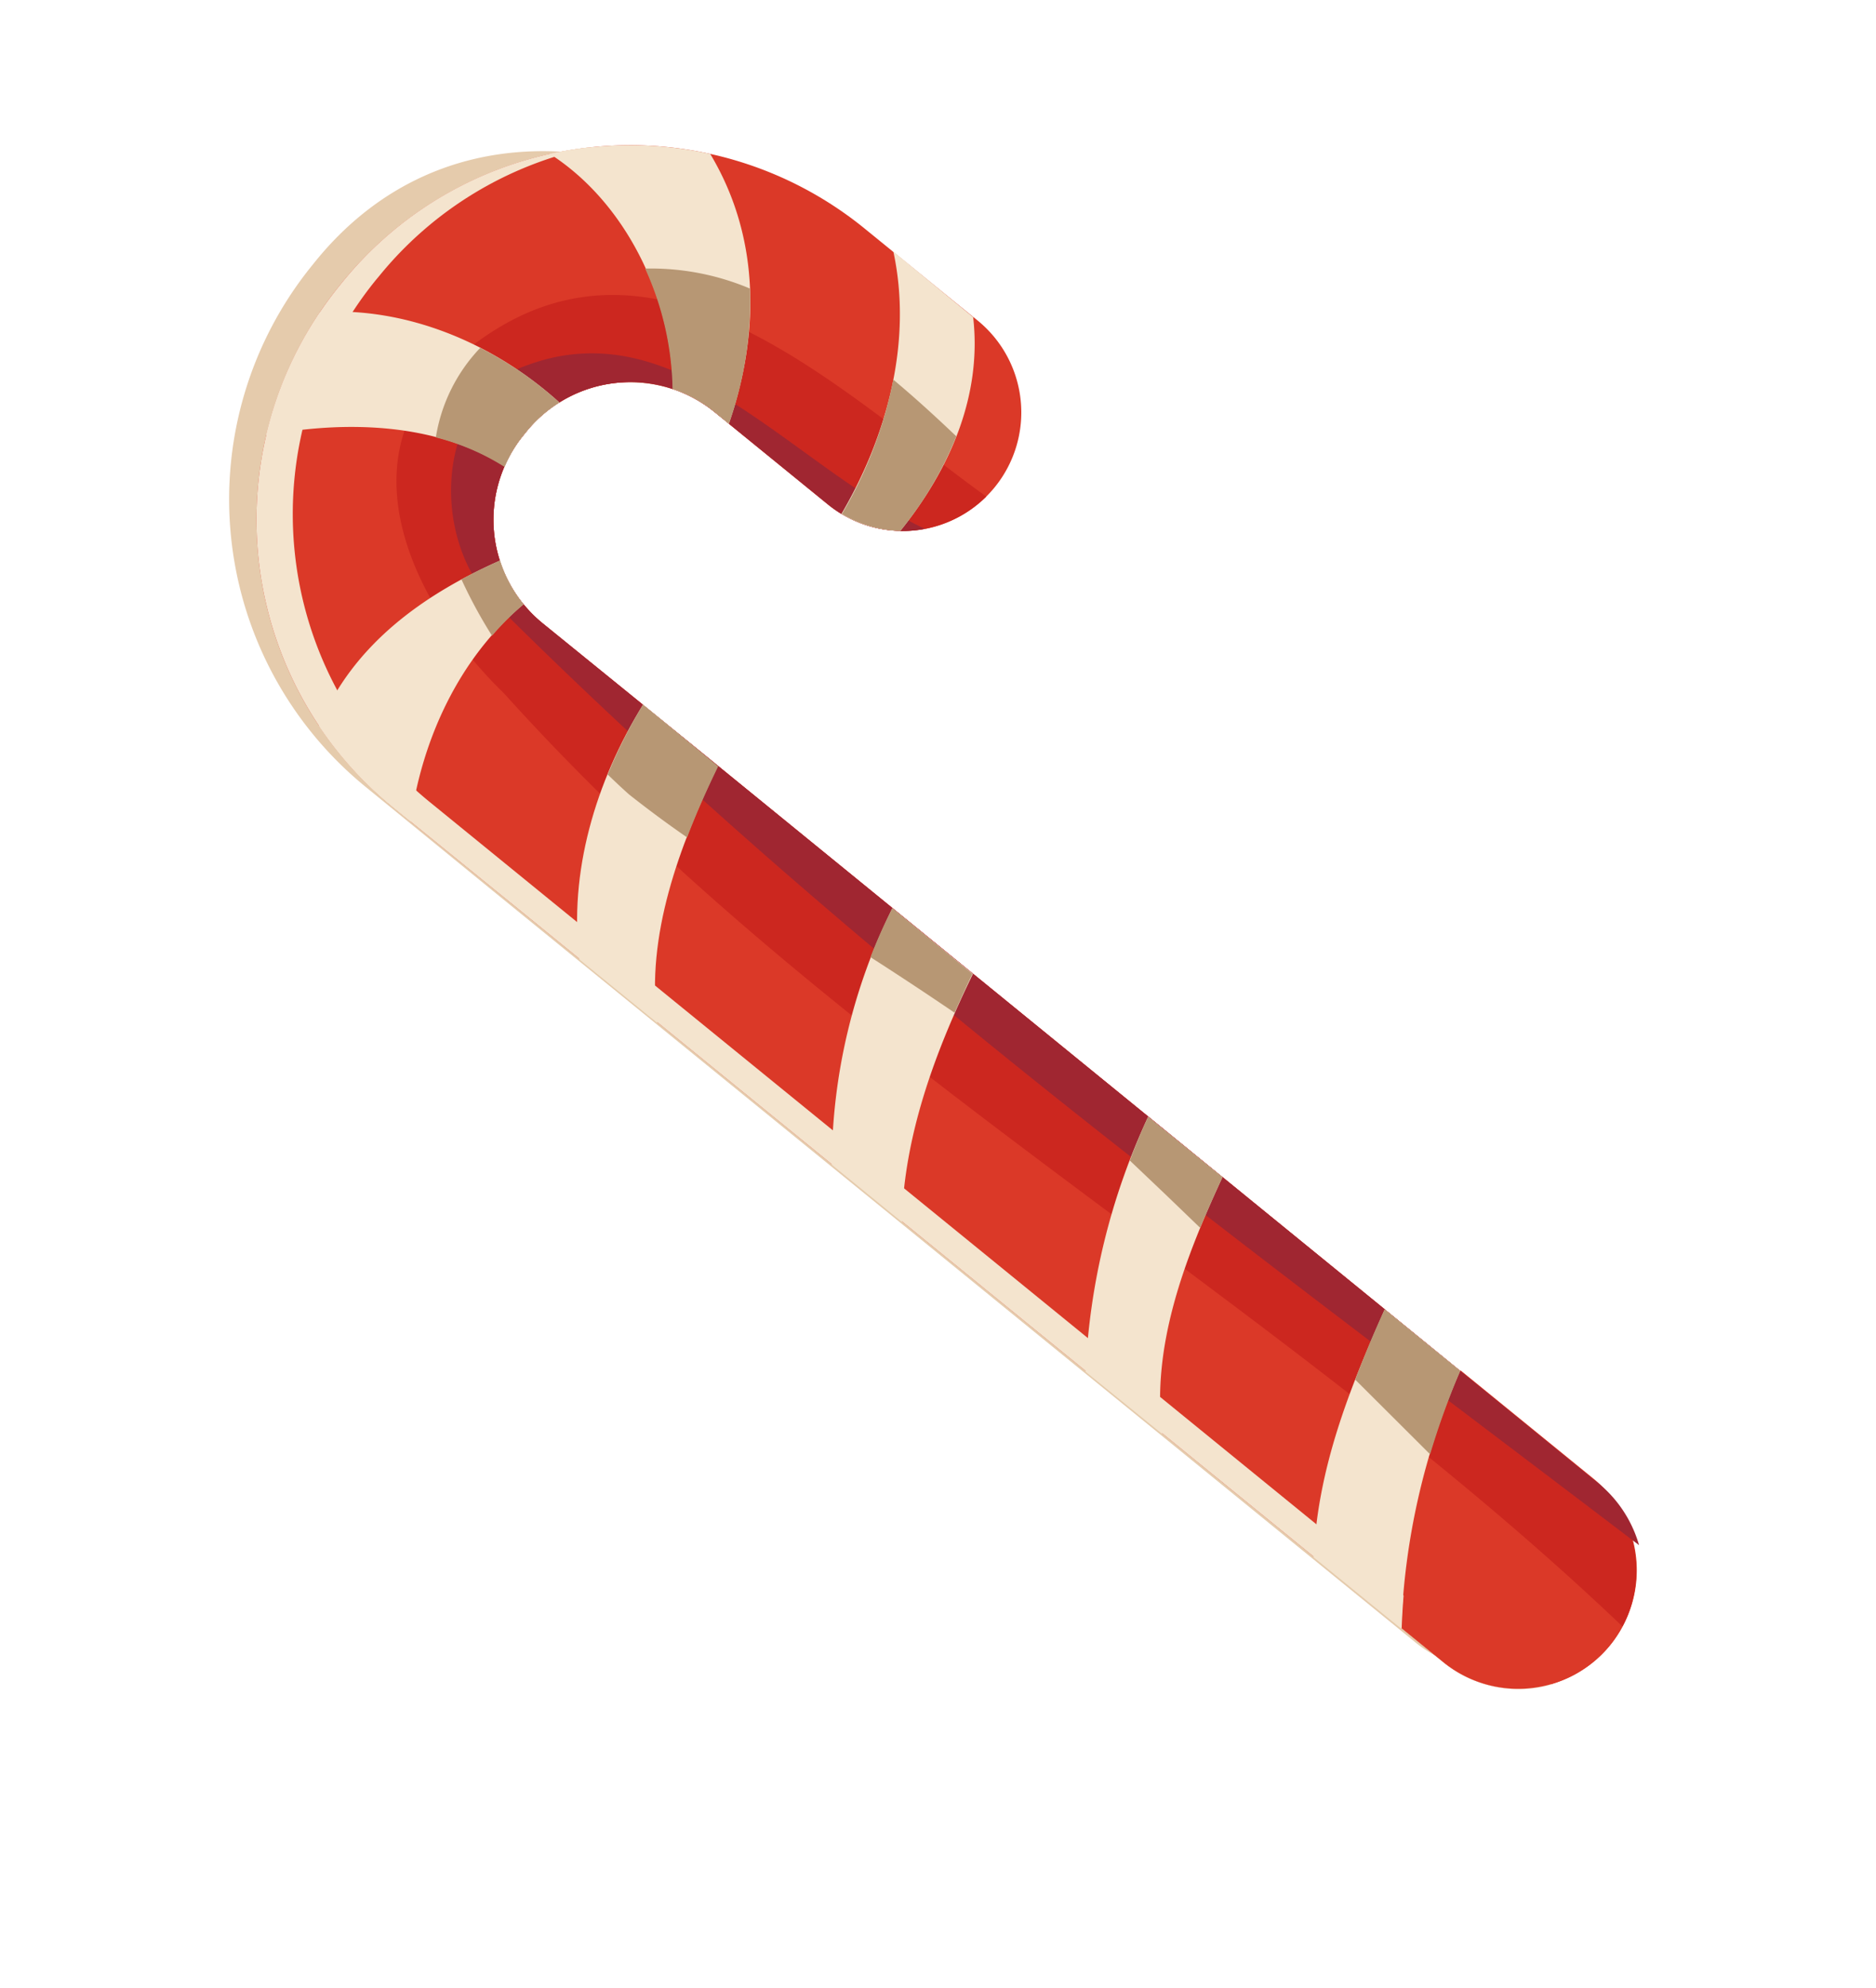 <?xml version="1.0" encoding="UTF-8"?> <svg xmlns="http://www.w3.org/2000/svg" viewBox="0 0 171.57 181.79"><defs><style>.cls-1{fill:#e5cbac;}.cls-2{fill:#db3928;}.cls-3{fill:#f4e4ce;}.cls-4{fill:#cc271f;}.cls-5{fill:#a02631;}.cls-6{fill:#b79774;}</style></defs><g id="OBJECTS"><path class="cls-1" d="M143.1,133.36l-45.4-37-39.31-32L47.07,55.13a12.25,12.25,0,0,1-1.76-17.2l.3-.36a12.23,12.23,0,0,1,16-2.62q4.42-7.14,9.24-14c-14-9.5-31.13-10.44-42,2.94l-.29.36a33.94,33.94,0,0,0,4.87,47.7L44.7,81.16l39.3,32,45.41,37a10.84,10.84,0,1,0,13.69-16.81Z"></path><path class="cls-2" d="M147.22,150.49a10.85,10.85,0,0,0-1.56-15.26l-45.4-37L61,66.23,49.63,57a12.22,12.22,0,0,1-1.76-17.19l.29-.36a12.23,12.23,0,0,1,17.2-1.76l10.35,8.43a10.84,10.84,0,1,0,13.7-16.81L79.05,20.88a33.94,33.94,0,0,0-47.7,4.87l-.29.36a33.94,33.94,0,0,0,4.87,47.7L47.25,83l39.31,32L132,152A10.84,10.84,0,0,0,147.22,150.49Z"></path><path class="cls-3" d="M65.36,37.69l10.35,8.43A10.83,10.83,0,0,0,85.85,48,10.79,10.79,0,0,1,79,45.61L68.68,37.18A12.19,12.19,0,0,0,57.44,35,12.16,12.16,0,0,1,65.36,37.69Z"></path><path class="cls-3" d="M135.29,151.53l-45.41-37-39.3-32L39.25,73.3a33.94,33.94,0,0,1-4.87-47.7l.3-.36A33.75,33.75,0,0,1,54.16,13.45a33.82,33.82,0,0,0-22.81,12.3l-.29.36a33.94,33.94,0,0,0,4.87,47.7L47.25,83l39.31,32L132,152A10.86,10.86,0,0,0,142.1,154,10.82,10.82,0,0,1,135.29,151.53Z"></path><path class="cls-2" d="M132,152a10.84,10.84,0,1,0,13.7-16.81l-12.12-9.87a64.26,64.26,0,0,0-5.39,23.58Z"></path><path class="cls-4" d="M145.66,135.23l-45.4-37L61,66.23,49.63,57a12.22,12.22,0,0,1-1.76-17.19l.29-.36a12.23,12.23,0,0,1,17.2-1.76l10.35,8.43a10.84,10.84,0,0,0,14.49-.71C76,35.13,59.79,19,43.26,31.56c-12.63,8.71-6,23.3,2.83,31.84,30.38,33.74,70.48,55,102.29,85.33A10.85,10.85,0,0,0,145.66,135.23Z"></path><path class="cls-5" d="M145.66,135.23l-45.4-37L61,66.23,49.63,57a12.22,12.22,0,0,1-1.76-17.19l.29-.36a12.23,12.23,0,0,1,17.2-1.76l10.35,8.43a10.8,10.8,0,0,0,8.88,2.24c-12.32-5.82-22.5-20-36.27-15-7.85,2.62-9.16,14.4-3.93,20.94,33.07,33.07,67.72,58.23,105.51,87A11.38,11.38,0,0,0,145.66,135.23Z"></path><path class="cls-3" d="M128.15,148.94a64.26,64.26,0,0,1,5.39-23.58l-6.9-5.62c-3.22,7.25-6.13,14.5-6.5,22.67Z"></path><path class="cls-3" d="M106.29,131.13c-1-8,2-15.9,5.51-23.48L105,102.13a61.81,61.81,0,0,0-5.72,23.31Z"></path><path class="cls-3" d="M53,87.75l7.12,5.8c-1.08-7.94,2-16.19,5.52-23.47L61,66.23l-2.19-1.79C54.45,71.49,52,79.84,53,87.75Z"></path><path class="cls-3" d="M29.18,66.4a33.71,33.71,0,0,0,6.75,7.41l1.62,1.32c1.05-7.65,4.55-15.08,10.33-19.87a12.28,12.28,0,0,1-2.15-4C38.65,54.4,32.23,59,29.18,66.4Z"></path><path class="cls-3" d="M51.16,36.81c-6-5.44-14-8.76-21.89-8.27A33.63,33.63,0,0,0,24.34,39.8c7.23-1.36,15.54-1.16,21.81,2.86a11.77,11.77,0,0,1,1.72-2.85l.29-.36A12.28,12.28,0,0,1,51.16,36.81Z"></path><path class="cls-3" d="M66.66,38.75c2.81-8.18,2.9-17-1.71-24.68a34.23,34.23,0,0,0-14.67,0c6.93,4.43,11.17,13.14,11.27,21.51a12.09,12.09,0,0,1,3.81,2.09Z"></path><path class="cls-3" d="M89,29,81.7,23c1.75,8.09-.48,16.72-4.75,24a10.83,10.83,0,0,0,5.39,1.55C86.93,42.85,89.82,36.11,89,29Z"></path><path class="cls-3" d="M82.48,111.74c.18-7.8,3-15.5,6.5-22.68l-7.37-6a53.22,53.22,0,0,0-5.54,23.45Z"></path><path class="cls-6" d="M133.54,125.36l-6.9-5.62c-1,2.13-1.86,4.27-2.7,6.42l6.85,6.83A74.65,74.65,0,0,1,133.54,125.36Z"></path><path class="cls-6" d="M111.8,107.65,105,102.13c-.61,1.3-1.15,2.63-1.67,4q3.24,3.06,6.43,6.15C110.41,110.7,111.09,109.17,111.8,107.65Z"></path><path class="cls-6" d="M62.84,76.58c.85-2.23,1.82-4.41,2.84-6.5L61,66.23l-2.19-1.79a45,45,0,0,0-3.23,6.39c.65.63,1.3,1.24,1.95,1.82C59.24,74,61,75.31,62.84,76.58Z"></path><path class="cls-6" d="M47.88,55.26a12.28,12.28,0,0,1-2.15-4c-1.2.53-2.38,1.1-3.53,1.72A44.39,44.39,0,0,0,45,58.14,26.19,26.19,0,0,1,47.88,55.26Z"></path><path class="cls-6" d="M47.87,39.81l.29-.36a12.28,12.28,0,0,1,3-2.64,33.31,33.31,0,0,0-7.24-5A15.34,15.34,0,0,0,39.86,40a21.8,21.8,0,0,1,6.29,2.7A11.77,11.77,0,0,1,47.87,39.81Z"></path><path class="cls-6" d="M65.36,37.69l1.3,1.06a33.62,33.62,0,0,0,1.93-12.36A23.29,23.29,0,0,0,59,24.56a27.62,27.62,0,0,1,2.51,11A12.09,12.09,0,0,1,65.36,37.69Z"></path><path class="cls-6" d="M82.34,48.54a33.11,33.11,0,0,0,5.12-8.64c-1.85-1.76-3.77-3.52-5.76-5.18A38.94,38.94,0,0,1,77,47,10.77,10.77,0,0,0,82.34,48.54Z"></path><path class="cls-6" d="M81.61,83.06a47.94,47.94,0,0,0-2,4.47q3.87,2.48,7.69,5.08c.53-1.19,1.07-2.38,1.63-3.55Z"></path></g></svg> 